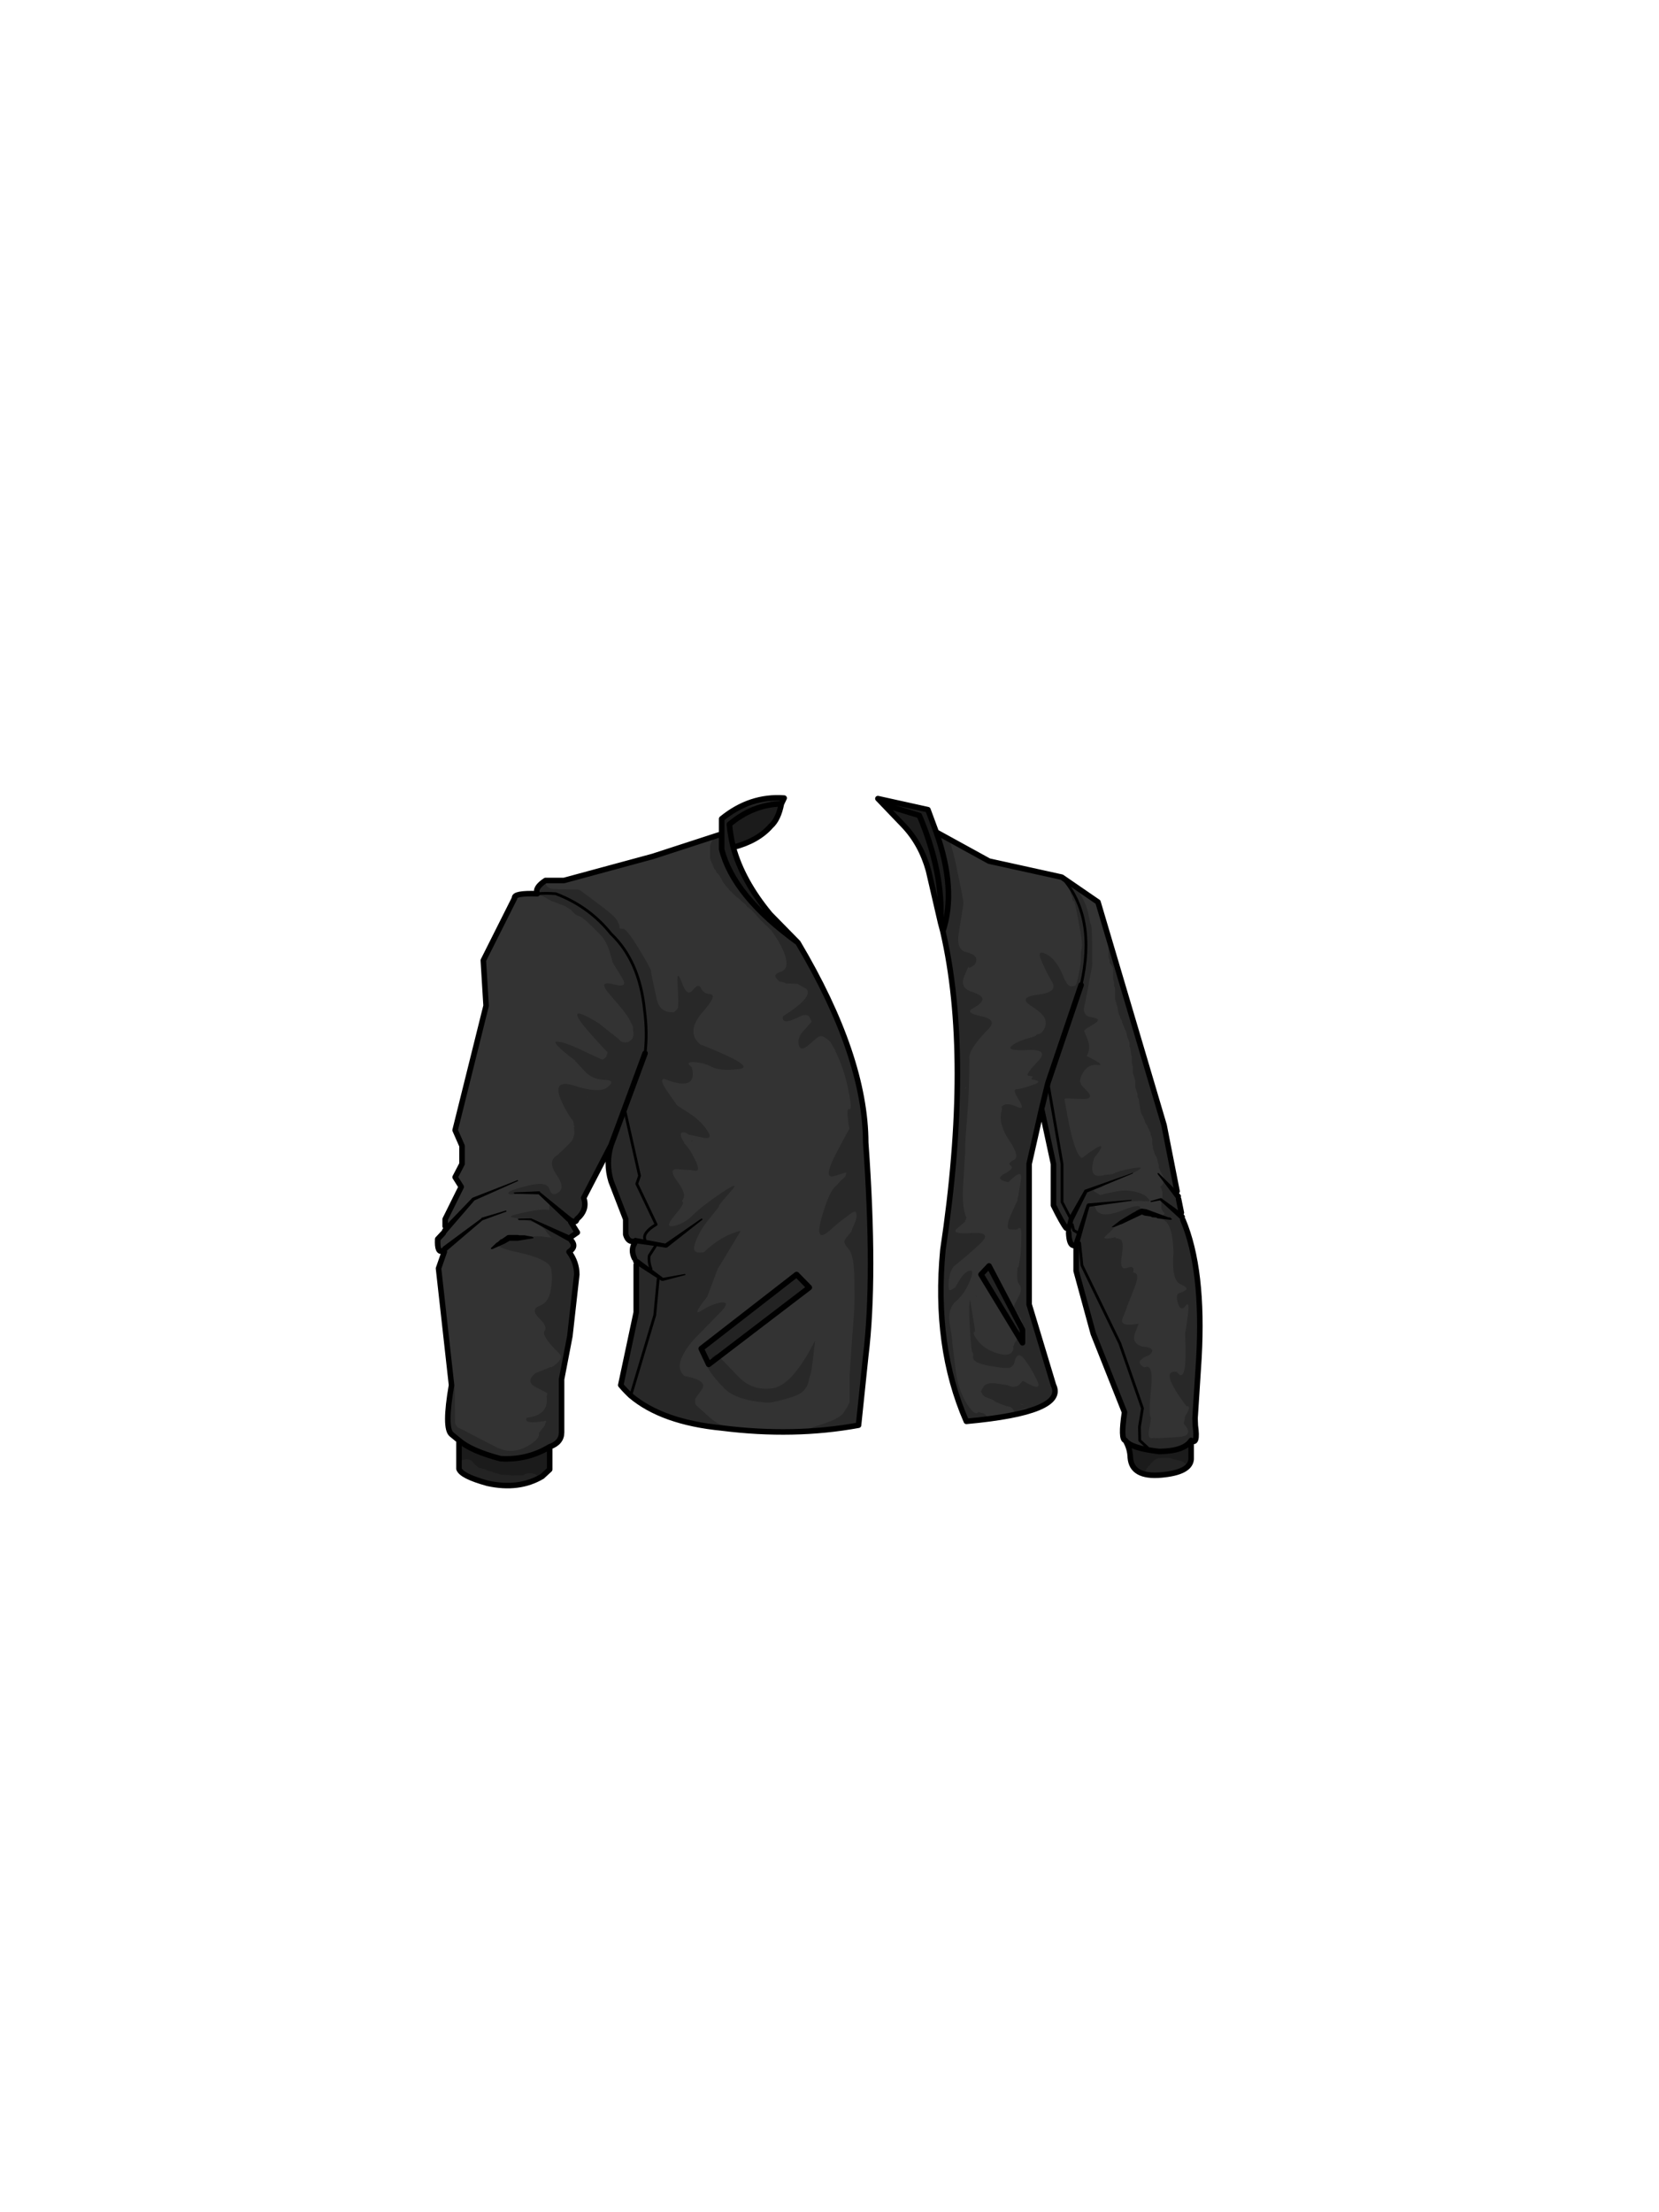 
<svg xmlns="http://www.w3.org/2000/svg" version="1.1" xmlns:xlink="http://www.w3.org/1999/xlink" preserveAspectRatio="none" x="0px" y="0px" width="300px" height="400px" viewBox="0 0 300 400">
<defs>
<g id="jacket_svg_0_Layer2_0_FILL">
<path fill="#232323" stroke="none" d="
M 20.8 121.95
L 20.8 117.85
Q 16.75 120.3 11.9 120 6.6 118.6 4.4 116.7
L 4.4 121.85
Q 4.85 123.15 9.55 124.45 15.25 125.7 19.45 123.2
L 20.8 121.95
M 67.75 89.05
L 65.45 86.7 48.2 100.1 49.55 102.95 67.75 89.05
M 60.8 5.6
Q 62.15 4.4 62.7 1.6
L 63.2 0.55
Q 57.05 0.1 51.9 4.3
L 51.9 7.05 51.9 9.8
Q 54 18.25 65.7 26.7
L 60.65 21.55
Q 55.65 15.5 54 9.4 58.4 8.35 60.8 5.6
M 131 118.7
Q 125.85 118.1 124.9 116.7 125.75 118.15 125.8 119.85 126.1 123.4 131.3 122.95 136.6 122.5 136.8 120.1
L 136.8 116.7
Q 135.55 118.65 131 118.7
M 89.3 13.65
L 91.9 24.65
Q 94.4 17.15 90.7 6.7
L 89.2 2.65 80.15 0.65 84.75 5.45
Q 87.95 8.8 89.3 13.65
M 100.25 85.15
L 98.8 86.7 106.3 99.05 106.3 96.7 100.25 85.15 Z"/>

<path id="jacketcolor" fill="#333333" stroke="none" d="
M 51.9 9.8
L 51.9 7.05 39.45 11.1 23.4 15.45 20.05 15.45
Q 18.05 16.75 18.55 17.85 14.25 17.7 14.45 18.65
L 8.8 29.9 9.3 38.1 3.7 60.6 4.95 63.45 4.95 66.7 3.7 69.1 4.8 70.85 1.9 76.7 1.9 78.85 0.55 80.3
Q 0.4 83.4 1.9 82.1
L 0.7 85.6 3.05 106.7
Q 1.7 114.5 3.05 115.6
L 4.4 116.7
Q 6.6 118.6 11.9 120 16.75 120.3 20.8 117.85 22.95 117.1 22.95 115.25
L 22.95 105.65 24.45 97.85 25.7 86.7
Q 25.7 84.5 24.3 82.6 25.95 81.55 24.3 80.15
L 25.8 79.1 24.3 76.7
Q 25.55 77.6 25.7 76.7 27.7 75 26.95 72.85
L 31.9 63.3
Q 30.9 66.55 31.9 69.85
L 34.55 76.7 34.55 79.45
Q 35 81.1 36.45 80.6 35.1 82.25 36.45 84.35
L 36.45 93.55 33.65 106.7
Q 34.35 107.55 35.45 108.6 41.15 113.4 51.9 114.45 64.95 116.1 76.65 113.95
L 77.95 101.45
Q 79.7 87.25 77.95 62.85 77.9 47.25 65.7 26.7 54 18.25 51.9 9.8
M 65.45 86.7
L 67.75 89.05 49.55 102.95 48.2 100.1 65.45 86.7
M 100.25 11.95
L 90.7 6.7
Q 94.4 17.15 91.9 24.65 97.15 47.3 91.9 82.3 90.25 99.7 96.15 113.25 114.3 111.6 111.9 106.7
L 107.5 92.1 107.5 66.7 109.75 56.7 111.9 66.7 111.9 74.2
Q 114.3 79.05 114.65 78.6 114.65 82 116 81.35
L 116 86.05 119.05 97.35 124.75 111.6
Q 124 116.55 124.9 116.7 125.85 118.1 131 118.7 135.55 118.65 136.8 116.7 138.1 117.65 137.5 113.95
L 138.2 101.85
Q 139.1 85.7 135.25 76.7
L 131.9 59.7 119.95 19.35 113.4 14.85 100.25 11.95
M 98.8 86.7
L 100.25 85.15 106.3 96.7 106.3 99.05 98.8 86.7 Z"/>
</g>

<g id="jacket_svg_0_Layer1_0_FILL">
<path fill="#000000" fill-opacity="0.22" stroke="none" d="
M 68.55 99.1
Q 64.558 106.87 60.95 107.3 57.333 107.716 54.9 105.15 52.001 102.097 51.9 102.05 51.8 101.95 51.7 101.85 51.598 101.824 51.5 101.75 51.423 101.749 51.35 101.7 51.319 101.669 51.25 101.6 51.238 101.588 51.2 101.55 51.1 101.45 51.05 101.4 51 101.3 50.95 101.25 50.919 101.188 50.9 101.1
L 50.85 101.15
Q 50.7 101.25 50.55 101.35 50.45 101.5 50.3 101.55 50.2 101.7 50.1 101.75 50.2 101.85 50.3 102 50.3 102.05 50.4 102.2
L 50.4 102.2 49.75 102.65
Q 48.61 102.195 49.5 103.75 50.434 105.356 52.5 107.4 54.594 109.426 59.9 109.85 59.934 109.847 59.95 109.85
L 60 109.85
Q 60.623 109.889 61.25 109.75 65.204 108.875 66.25 108.1 67.294 107.337 67.6 106.1 67.903 104.853 67.95 104.75 68 104.65 68 104.55 68.1 104.45 68.1 104.35 68.1 104.2 68.1 104.15 68.15 104 68.15 103.95 68.194 103.803 68.8 98.65 68.674 98.886 68.55 99.1
M 46.5 62.65
Q 46.608 62.501 46.7 62.3 46.561 62.497 46.4 62.65 46.476 62.667 46.5 62.65
M 44.75 34.05
Q 43.823 31.541 43.9 33.7 44.035 35.911 44.05 37.2 44.055 38.496 43.95 38.6 43.9 38.65 43.85 38.75 43.8 38.85 43.7 38.9 43.65 39 43.55 39.05 43.466 39.134 43.35 39.2 43.325 39.234 43.3 39.25 43.2 39.3 43.15 39.35 43.121 39.349 43.1 39.25 40.746 39.417 40.15 36.9 39.111 32.205 39.1 31.75 39.079 31.346 36.9 27.75 34.719 24.202 34.1 24.2 33.541 24.198 33.45 24.1 33.406 24.046 33.4 23.7 33.383 23.414 32.95 22.6 32.513 21.826 29.35 19.5 26.248 17.182 26.2 17.15 26.048 17.13 25.9 17.1 23.65 17.05 21.45 17 21.2 16.95 20.9 16.9 20.75 16.8 20.6 16.75 20.5 16.65 20.45 16.6 20.35 16.5 20.25 16.4 20.2 16.35 20.15 16.25 20.15 16.2 20.1 16.1 20.1 16 20.05 15.95 20.05 15.85 20 15.75 20 15.7 20 15.6 20 15.559 20 15.45 18.056 16.764 18.55 17.85 18.371 17.844 18.2 17.85 18.3 17.884 18.4 17.95
L 18.45 18
Q 18.65 18.05 18.85 18.1 19 18.15 19.15 18.2 19.35 18.25 19.55 18.3 19.7 18.4 19.85 18.45 20 18.55 20.15 18.6 20.3 18.7 20.45 18.8 20.6 18.85 20.75 18.95 20.85 19 21 19.1 21.1 19.15 21.2 19.2 21.35 19.25 21.55 19.3 21.647 19.331 23.35 20
L 23.4 20
Q 23.55 20.1 23.7 20.15
L 23.7 20.15
Q 23.863 20.262 23.95 20.35 24.1 20.4 24.25 20.5 24.35 20.55 24.45 20.65 24.6 20.75 24.7 20.8 24.75 20.9 24.8 20.95 24.9 21.05 25 21.15 25.1 21.2 25.15 21.3 25.25 21.35 25.3 21.45 25.4 21.55 25.5 21.6 25.546 21.695 26.35 22 27.16 22.369 29.9 25.2 31.258 26.601 31.9 29.2 32.086 29.829 32.2 30.3 32.861 31.364 33.95 33.15 35.101 34.996 32.2 34.2 29.294 33.449 31.9 36.35 34.55 39.298 35.25 40.65 35.717 41.598 35.85 41.8 35.881 42.779 35.9 42.8 35.95 42.9 35.95 43 35.95 43.05 35.95 43.15 35.95 43.2 35.95 43.3 35.95 43.4 35.95 43.45 35.95 43.55 35.9 43.6 35.85 43.7 35.85 43.8 35.8 43.85 35.8 43.95 35.75 44.05 35.7 44.1 35.65 44.2 35.6 44.25 35.45 44.35 35.35 44.45 35.25 44.5 35.15 44.6 35 44.65 34.9 44.7 34.65 44.7 34.45 44.75 34.2 44.7 33.9 44.65 33.785 44.573 33.65 44.5 33.635 44.512 33.6 44.5 33.5 44.4 33.45 44.3 33.35 44.25 33.3 44.15 33.218 44.106 29.65 41.25 22.642 36.945 28.35 43.35 30.161 45.38 31.25 46.5 31.25 46.571 31.25 46.6 31.25 46.7 31.2 46.8 31.15 46.85 31.15 46.95 31.1 47 31.1 47.1 31.05 47.2 31.05 47.25 31 47.35 30.95 47.4 30.85 47.5 30.75 47.6 30.65 47.65 30.5 47.75 30.4 47.8 30.35 47.85 30.249 47.855 26.85 46.25 23.503 44.634 22.15 44.6 20.846 44.571 25.45 48.05 25.45 48.15 25.5 48.2 25.653 48.302 27.05 49.85 28.488 51.441 30.7 51.5 32.92 51.568 31.15 52.9 29.714 54.018 25.05 52.5 20.034 51.018 24.45 58.15 24.564 58.314 24.65 58.45
L 24.65 58.5
Q 24.75 58.55 24.85 58.65 24.9 58.7 24.95 58.8 25 58.9 25.05 58.95 25.101 59.045 25.15 59.4 25.161 59.484 25.15 59.75
L 25.2 59.75 25.25 59.75
Q 25.25 59.85 25.25 59.9 25.25 60 25.25 60.1
L 25.2 60.1
Q 25.248 60.836 25.25 60.9 25.25 60.95 25.25 61.05 25.25 61.1 25.25 61.2 25.25 61.3 25.25 61.35 25.25 61.45 25.2 61.5 25.2 61.6 25.15 61.7 25.152 61.754 25 62.2 24.892 62.641 22.15 65.15 20.346 66.194 22 68.6 23.664 71.016 22.4 71.85 21.184 72.73 20.75 71.25 20.323 69.775 16.8 70.65 13.265 71.519 13.3 72 13.392 72.481 15.75 71.9 18.104 71.327 19.4 72.45 20.752 73.61 20.75 73.65 20.75 73.75 20.75 73.85 20.75 73.9 20.75 74 20.75 74.05 20.75 74.15 20.75 74.25 20.75 74.3 20.75 74.4 20.75 74.45 20.75 74.55 20.75 74.65 20.75 74.7 20.75 74.8 20.7 74.85 20.7 74.95 20.661 75.029 20.6 75.05 19.773 74.742 16.35 75.45 12.927 76.162 14 76.35 15.063 76.529 16.8 76.95 18.543 77.417 19.15 77.9 19.801 78.396 19.85 78.5 19.95 78.55 20 78.65 20.05 78.7 20.1 78.8 20.15 78.9 20.2 78.95 20.25 79.05 20.3 79.1 20.4 79.2 20.45 79.3 20.55 79.35 20.6 79.45 20.7 79.5 20.75 79.6 20.75 79.7 20.8 79.75 20.846 79.846 21.1 79.95 21.363 80.112 19.6 79.85 17.845 79.589 13.4 80.45 8.96 81.362 14.9 82.65 20.885 83.943 21.1 85.8 21.36 87.694 20.95 89.75 20.538 91.811 18.9 92.4 17.296 93.047 18.9 94.6 20.51 96.149 19.85 96.95 19.257 97.784 22.65 101.1 23.327 102.072 21.2 103.45
L 20.8 103.45 20.8 103.5 18.2 104.55
Q 16.355 106.113 18.35 107.1 20.348 108.095 20.35 108.15 20.35 108.2 20.35 108.3 20.35 108.35 20.35 108.45 20.35 108.55 20.3 108.6 20.265 108.67 20.25 108.7 20.712 112.152 16.65 112.6 15.934 113.89 20.15 113.15 20.15 113.188 20.15 113.25
L 20.15 113.3
Q 20.042 113.623 19.9 113.9
L 19.95 113.95
Q 19.922 113.978 19.9 114 19.851 114.053 18.85 115.35 19.086 116.275 17.35 117.4 14.108 119.498 11.1 117.9 5.898 115.221 5.15 114.8 4.41 114.422 4.3 114.45 4.221 114.371 4.15 114.3 4.1 114.25 4 114.15 3.95 114.1 3.9 114 3.85 113.9 3.8 113.85 3.75 113.75 3.75 113.7 3.7 113.6 3.7 113.5 3.7 113.45 3.7 113.35 3.7 113.3 3.7 113.2 3.655 113.103 3.65 109.15 3.69 105.235 3.1 107.1 2.552 108.98 2.45 110.65 2.09 114.818 3.05 115.6
L 4.4 116.7 4.4 120.7
Q 4.5 120.6 4.55 120.55 4.65 120.45 4.75 120.35 4.9 120.3 5.05 120.2 5.3 120.2 5.6 120.15
L 5.6 120.1
Q 5.7 120.1 5.85 120.1 6.1 120.15 6.35 120.2 6.5 120.3 6.65 120.35 6.75 120.45 6.85 120.55 6.9 120.6 6.95 120.7 7 120.75 7.1 120.85 7.15 120.95 7.2 121 7.3 121.1 7.4 121.15 7.55 121.25 7.65 121.35 7.75 121.4 7.8 121.5 7.85 121.55 7.9 121.6 8.05 121.65 8.25 121.7 8.45 121.75 8.65 121.8 8.85 121.85 9.1 121.9 9.25 121.95 9.35 122.05 9.4 122.05 9.45 122.1 9.6 122.15 9.75 122.2 10.05 122.25 10.4 122.35 10.55 122.45 10.7 122.5 10.85 122.55 11 122.6 11.1 122.65 11.25 122.65 11.5 122.7 11.7 122.8 11.85 122.85 12 122.9 12.65 122.9 13.35 122.95 13.5 122.95 13.7 123 13.8 123 13.85 123.05 14.95 123 16 123 16.15 122.9 16.25 122.85 16.4 122.8 16.55 122.7 16.7 122.7 16.9 122.65 17.3 122.65 17.65 122.65 17.9 122.7 18.15 122.8 18.3 122.85 18.45 122.95 18.55 123 18.65 123.1 18.7 123.2 18.8 123.25 18.85 123.35 18.9 123.4 18.921 123.443 18.95 123.45 19.199 123.349 19.45 123.2
L 20.8 121.95 20.8 117.85
Q 22.95 117.1 22.95 115.25
L 22.95 105.65 24.45 97.85 25.7 86.7
Q 25.7 84.5 24.3 82.6 25.95 81.55 24.3 80.15
L 25.8 79.1 24.3 76.7
Q 25.55 77.6 25.7 76.7 27.7 75 26.95 72.85
L 31.9 63.3
Q 30.9 66.55 31.9 69.85
L 34.55 76.7 34.55 79.45
Q 35 81.1 36.45 80.6 35.1 82.25 36.45 84.35
L 36.45 93.55 33.65 106.7
Q 34.35 107.55 35.45 108.6 41.15 113.4 51.9 114.45 53.119 114.604 54.3 114.7 54.263 114.692 54.2 114.65 54.1 114.6 54 114.5 53.974 114.487 53.95 114.45 51.675 114.234 49.8 112.6 47.346 110.401 47.3 110.35 47.25 110.25 47.2 110.15 47.15 110.1 47.15 110 47.1 109.95 47.1 109.85 47.1 109.75 47.1 109.7 47.1 109.6 47.1 109.55 47.1 109.45 47.1 109.35 47.1 109.3 47.1 109.2 47.105 109.153 48.3 107.5 49.484 105.84 45.15 105.05 43.826 103.848 44.6 101.9 45.424 99.955 47.25 98.05 49.119 96.138 51.35 93.85 53.644 91.62 51.95 91.75 50.295 91.94 48.3 93.2 46.317 94.445 49.3 90.7
L 51.15 85.75 55.35 78.8
Q 51.949 79.564 48.7 82.65 46.505 83.093 47 81.35 47.61 79.212 49.4 76.95 51.193 74.741 51.25 74.65 51.3 74.55 51.35 74.5 51.4 74.4 51.4 74.35 51.45 74.25 51.45 74.15 51.5 74.1 51.6 74 51.65 73.95 51.7 73.85 51.75 73.75 51.8 73.7 51.84 73.619 53.6 71.6 55.407 69.586 51.85 71.95 48.306 74.354 46.75 75.9 45.237 77.447 43.4 77.9 41.559 78.361 43.05 76.45 44.59 74.589 44.75 74.2 44.954 73.803 44.9 73.75 44.85 73.65 44.85 73.6 44.8 73.5 44.8 73.4
L 44.75 73.35
Q 44.854 73.242 45 72.9 45.468 72.008 43.8 69.75 42.191 67.55 43.9 67.65 45.096 67.76 45.8 67.8 45.803 67.774 46.1 67.8 46.215 67.821 46.3 67.8 46.448 67.831 46.5 67.85 46.72 67.903 47 67.95 48.187 68.152 47.1 65.95 46.009 63.744 45.05 62.9 45.078 62.872 45.1 62.85 45.121 62.815 44.8 62.3 44.482 61.782 44.5 61.35 44.517 60.962 45.05 61 45.574 61.035 45.9 61.4
L 45.9 61.4
Q 45.918 61.371 48.25 61.9 50.579 62.463 49.25 60.6 47.986 58.755 45.9 57.45
L 43.8 56.1
Q 43.852 56.117 42.15 53.7 40.498 51.342 41.55 51.35
L 41.55 51.35
Q 41.59 51.365 41.6 51.35 42.362 51.661 43 51.85 47.503 53.156 46.5 49.2 45.132 48.231 46.9 48.3 48.659 48.387 50.1 49.15 51.588 49.953 55 49.55 58.408 49.198 48.2 45.15
L 48.15 45.2
Q 45.235 42.89 48.55 39.15 48.846 38.807 49.2 38.35 51.025 36.134 49.8 36 48.582 35.912 48.15 34.9 48.122 34.86 48.1 34.8 47.656 34.04 46.7 35.25 45.669 36.598 44.75 34.05
M 46.05 42.95
L 46.05 42.95 46.1 42.9
Q 46.075 42.948 46.05 42.95
M 27.8 54.65
Q 27.776 54.662 27.75 54.65
L 27.85 54.5
Q 27.828 54.594 27.8 54.65
M 27.95 54.45
L 28.2 54.15
Q 28.15 54.25 28.1 54.3 28 54.4 27.95 54.45
M 20.95 104.3
L 21 104.3
Q 21 104.35 21 104.45
L 20.95 104.3
M 7.8 117.6
Q 7.751 117.61 7.7 117.6 7.627 117.563 7.55 117.5 7.634 117.544 7.8 117.6
M 60.8 5.6
Q 62.15 4.4 62.7 1.6
L 63.2 0.55
Q 62.136 0.472 61.1 0.5
L 61.1 0.55
Q 61.05 0.65 61.05 0.7 61 0.8 60.95 0.9 60.85 0.95 60.8 1.05 60.75 1.1 60.7 1.2 60.6 1.3 60.5 1.35 60.35 1.45 60.2 1.5 59.9 1.55 59.65 1.6 59 1.7 58.3 1.75 58.15 1.8 58 1.9 57.85 1.95 57.7 2 57.5 2 57.3 2.05 57.1 2.1 56.85 2.15 56.6 2.2 56.35 2.25 56 2.3 55.7 2.35 55.55 2.45 55.4 2.5 55.25 2.55 55.05 2.6 54.95 2.65 54.85 2.75 54.7 2.85 54.55 2.9 54.45 3 54.35 3.05 54.25 3.15 54.15 3.25 54 3.3 53.9 3.4 53.75 3.45 53.65 3.55 53.55 3.65 53.45 3.7 53.3 3.8 53.2 3.85 53.05 3.95 52.95 4.05 52.85 4.1 52.75 4.2 52.55 4.25 52.35 4.35 52.15 4.45 52 4.5 51.951 4.51 51.9 4.5
L 51.9 7.05 50.4 7.5 50.4 7.55
Q 50.35 7.65 50.3 7.7 50.3 7.8 50.3 7.9 50.25 7.95 50.25 8.05 50.2 8.1 50.2 8.2 50.15 8.3 50.15 8.35 50.1 8.45 50.05 8.55 50 8.6 49.95 8.7 49.95 8.75 49.9 8.85 49.9 8.95 49.85 9 49.85 9.1 49.8 9.15 49.8 9.25 49.8 9.35 49.8 9.4 49.8 9.5 49.8 9.55 49.8 9.65 49.8 9.75 49.8 9.8 49.8 9.9 49.8 9.95 49.8 10.05 49.8 10.15 49.8 10.2 49.8 10.3 49.8 10.35 49.8 10.45 49.8 10.55 49.8 10.6 49.8 10.7 49.8 10.75 49.8 10.85 49.8 10.95 49.8 11 49.8 11.1 49.8 11.15 49.8 11.25 49.8 11.35 49.8 11.4 49.85 11.5 49.85 11.55 49.9 11.65 49.9 11.75 49.95 11.8 49.95 11.9 50 11.95 50.05 12.05 50.05 12.15 50.1 12.2 50.1 12.3 50.15 12.35 50.2 12.45 50.25 12.55 50.25 12.6 50.3 12.7 50.3 12.75 50.35 12.85 50.4 12.95 50.4 13 50.45 13.1 50.5 13.15 50.55 13.25 50.55 13.35 50.65 13.4 50.7 13.5 50.8 13.55 50.85 13.65 50.85 13.75 50.9 13.8 50.9 13.9 50.95 13.95 51 14.05 51.1 14.15 51.2 14.2 51.3 14.3 51.35 14.4 51.4 14.45 51.45 14.55 51.5 14.6 51.6 14.7 51.65 14.8 51.65 14.85 51.7 14.95 51.75 15 51.8 15.1 51.85 15.2 51.9 15.25 51.95 15.35 52 15.4 52.05 15.5 52.05 15.6 52.1 15.65 52.15 15.75 52.2 15.8 52.25 15.9 52.35 16 52.4 16.05 52.45 16.15 52.5 16.2 52.55 16.3 52.65 16.4 52.7 16.45 52.75 16.55 52.85 16.6 52.9 16.7 53 16.8 53.05 16.85 53.15 16.95 53.2 17 53.25 17.1 53.3 17.2 53.35 17.25 53.45 17.35 53.55 17.4 53.65 17.5 53.75 17.6 53.8 17.65 53.85 17.75 53.95 17.8 54 17.9 54.1 18 54.2 18.05 54.3 18.15 54.4 18.2 54.45 18.3 54.55 18.4 54.6 18.45 54.75 18.55 54.85 18.6 54.95 18.7 55.1 18.8 55.2 18.85 55.25 18.95 55.35 19 55.4 19.1 55.5 19.2 55.55 19.25 55.65 19.35 55.75 19.4 55.9 19.5 56 19.6 56.1 19.65 56.15 19.75 56.25 19.8 56.3 19.9 56.35 20 56.45 20.05 56.5 20.15 56.55 20.25 56.7 20.3 56.8 20.4 56.9 20.45 56.95 20.55 57.1 20.65 57.2 20.7 57.25 20.8 57.35 20.85 57.45 20.95 57.55 21.05 57.6 21.1 57.65 21.2 57.75 21.25 57.85 21.35 57.9 21.45 57.95 21.5 58.05 21.6 58.15 21.65 58.2 21.75 58.25 21.85 58.35 21.9 58.4 22 58.45 22.05 58.5 22.15 58.6 22.25 58.7 22.3 58.75 22.4 58.8 22.45 58.85 22.55 58.95 22.65 59.05 22.7 59.15 22.8 59.25 22.85 59.3 22.95 59.4 23.05 59.45 23.1 59.5 23.2 59.6 23.25 59.65 23.35 59.75 23.45 59.85 23.5 59.95 23.6 60.05 23.65 60.15 23.75 60.2 23.85 60.3 23.9 60.35 24 60.45 24.05 60.55 24.15 60.6 24.25 60.7 24.3 60.8 24.4 60.85 24.45 60.95 24.55
L 60.95 24.6
Q 63.02 27.491 63.5 29.5 63.977 31.507 62.6 31.95 61.233 32.398 61.75 33.1 62.321 33.8 62.5 33.75 62.725 33.757 62.8 33.8 63 33.85 63.15 33.9 63.35 34 63.5 34.05 64.532 34.097 65.55 34.15 65.632 34.147 65.7 34.15 65.748 34.162 65.7 34.2 66.835 34.816 66.85 34.85 66.992 34.918 67.1 34.95 68.801 36.324 63 40 62.615 41.838 66.1 40 67.463 39.477 67.8 40.2 68.195 40.961 68.15 41 68.1 41.1 68.05 41.15 67.95 41.25 67.85 41.35 67.8 41.4 67.75 41.45
L 67.7 41.5
Q 67.746 41.504 66.65 42.7 65.554 43.909 65.85 45.2 66.145 46.536 67.8 45.05 69.453 43.607 69.45 43.7
L 69.45 43.7
Q 69.88 43.505 70.3 43.7 71.462 44.337 71.8 45.05 72.196 45.754 72.25 45.8 72.3 45.9 72.35 46 72.4 46.05 72.4 46.15 72.45 46.2 72.45 46.3 74.061 49.537 74.8 53.3 75.599 57.106 74.95 56.8 74.333 56.54 75 60.35 74.35 61.479 72.65 64.7 70.105 69.594 72.25 68.9 74.445 68.203 74.45 68.25 74.45 68.35 74.45 68.4 74.4 68.5 74.4 68.6 74.35 68.65 74.35 68.75 74.3 68.8 74.3 68.9 74.25 69 74.2 69.05 74.1 69.15 74.05 69.2 73.95 69.3 73.85 69.4 73.75 69.45 73.65 69.55 73.575 69.588 73.5 69.65 73.512 69.675 73.5 69.7 73.478 69.731 72.3 70.95 71.133 72.221 69.9 76.7 68.708 81.235 71.6 78.6 72.344 77.952 72.9 77.45 72.924 77.424 72.95 77.4
L 73.1 77.3 73.15 77.25 73.15 77.25 74.95 75.9
Q 75.353 75.574 75.8 75.35 76.24 75.164 76.3 75.9 76.359 76.647 75.85 77.65 75.397 78.7 75.4 78.8 75.462 78.896 74.85 79.55 74.226 80.261 74.1 80.65 73.974 81.086 74.9 82.15 75.837 83.261 75.9 87.45 75.939 91.679 75.9 92.3 75.914 92.936 75.45 98.8 75.044 104.701 75.05 104.75 75.05 104.85 75.05 104.95 75.05 105 75.05 105.1 75.05 105.15 75.05 105.25 75.05 105.35 75.05 105.4 75.05 105.5 75.05 105.55 75.05 105.65 75.05 105.75 75.05 105.8 75.05 105.9 75.05 105.95 75.05 106.05 75.05 106.15 75.05 106.2 75.05 106.3 75.05 106.35 75.05 106.45 75.05 106.55 75.05 106.6 75.05 106.7 75.05 106.75 75.05 106.85 75.05 106.95 75.05 107 75.05 107.1 75.05 107.15 75.05 107.25 75.05 107.35 75.05 107.4 75.05 107.5 75.05 107.55 75.05 107.65 75.05 107.75 75.05 107.8 75.05 107.9 75.05 107.95 75.05 108.05 75.05 108.15 75.05 108.2 75.05 108.3 75.05 108.35 75.05 108.45 75.05 108.55 75.05 108.6 75.05 108.7 75.05 108.75 75.05 108.85 75.05 108.95 75.05 109 75.05 109.1 75.05 109.15 75.05 109.25 75.05 109.325 75.05 109.35
L 75.05 109.4
Q 75.05 109.5 75.05 109.55 75.05 109.65 75.05 109.75 75.044 109.806 74.85 110.2 74.668 110.632 73.9 111.75 73.12 112.879 69.2 114.05 65.29 115.261 69.7 114.8 70.845 114.711 71.65 114.6 71.616 114.634 71.55 114.7 74.132 114.413 76.65 113.95
L 77.95 101.45
Q 79.7 87.25 77.95 62.85 77.9 47.25 65.7 26.7
L 60.65 21.55
Q 55.65 15.5 54 9.4 58.4 8.35 60.8 5.6
M 66.8 37.4
Q 66.647 37.513 66.45 37.6
L 67.6 36.85
Q 67.137 37.193 66.8 37.4
M 127.6 71.6
Q 127.572 71.628 127.55 71.65 127.464 71.671 127.35 71.65 127.409 71.692 127.45 71.7 127.514 71.742 127.6 71.6
M 97.85 90.5
L 97.95 90.8
Q 97.95 90.754 97.95 90.65 97.912 90.581 97.85 90.5
M 119 30.6
Q 119.066 30.33 119.05 30.3
L 119 30.25
Q 119.017 30.447 119 30.6
M 91.35 8.7
Q 91.25 8.6 91.15 8.5 91.1 8.45 91.05 8.35 91.05 8.3 91 8.2 91 8.1 90.95 8.05 90.9 7.95 90.9 7.85 90.9 7.8 90.9 7.7 90.9 7.65 90.9 7.55 90.9 7.45 90.9 7.4 90.9 7.3 90.95 7.25 91 7.15 91 7.05
L 91 7
Q 91.016 6.982 91 6.95 91 6.915 90.95 6.85
L 90.7 6.7 89.2 2.65 80.15 0.65 84.75 5.45
Q 87.95 8.8 89.3 13.65
L 91.9 24.65
Q 97.15 47.3 91.9 82.3 90.25 99.7 96.15 113.25 98.743 113.014 100.9 112.7 100.766 112.655 100.6 112.6 100.4 112.55 100.2 112.45 100.05 112.4 99.85 112.3 99.75 112.2 99.65 112.15 99.6 112.05 99.5 112 99.4 111.9 99.35 111.85 99.25 111.85 99.2 111.8 99 111.75 98.8 111.7 98.587 111.657 98.3 111.55 97.794 112.406 96.35 110.25 94.715 107.727 94.25 104.3 93.599 99.095 93.6 99 93.6 98.9 93.6 98.85 93.6 98.75 93.6 98.7 93.6 98.6 93.6 98.5 93.606 98.448 93.15 95.7 92.685 92.949 94.25 91.55 95.812 90.199 96.7 88.05 97.645 85.904 96.8 86 95.95 86.098 95.05 87.5 94.152 88.944 94.1 89.1 94.1 89.094 94.1 89.05
L 93.45 89.45
Q 92.787 89.952 92.95 88.05 93.114 86.149 93.9 85.2 96.106 83.47 98.45 81.3 101.129 78.938 97.1 79.2 93.125 79.471 94.55 78.3 95.959 77.14 95.95 77.05 95.95 77 95.95 76.9 96 76.85 96.05 76.75 96.05 76.65 96.1 76.6 96.1 76.5 96.15 76.45
L 96.15 76.4
Q 95.341 74.656 95.55 70.75 95.95 64.405 95.95 64.3 95.955 64.261 95.95 63.4 95.931 62.542 96.35 57.45 96.641 54.083 96.7 47.8 96.387 46.14 100 42.45 101.931 40.631 98.85 40 95.782 39.371 97.35 38.55 98.902 37.729 99.05 37 99.208 36.263 97.05 35.55 94.944 34.85 95.75 32.8 96.601 30.737 96.55 31.05 96.49 31.421 97.2 31 97.972 30.585 97.95 29.7 97.902 28.849 96.1 28.4 94.312 27.957 94.75 25.1 95.606 19.844 95.6 19.8 95.6 19.7 95.6 19.65 95.6 19.55 95.6 19.45
L 95.6 19.4
Q 95.607 18.861 94.4 13.2 93.24 7.588 92.5 7.7 91.756 7.872 91.4 7.75
L 91.35 7.7
Q 91.645 8.901 91.5 8.85 91.4 8.75 91.35 8.7
M 96.15 52.95
Q 95.953 53.134 95.95 53.1 95.95 53 95.95 52.95 95.948 52.895 96.15 52.95
M 91.4 7.45
Q 91.765 7.259 91.4 6.85 91.094 6.528 91.3 7.5 91.344 7.478 91.4 7.45
M 121.85 26.1
Q 121.85 26.2 121.85 26.25 121.85 26.35 121.85 26.4 121.85 26.5 121.85 26.6 121.85 26.65 121.85 26.75 121.85 26.8 121.85 26.9 121.85 27 121.85 27.05 121.85 27.15 121.85 27.2 121.85 27.3 121.85 27.4 121.85 27.45 121.85 27.55 121.85 27.6 121.85 27.7 121.85 27.8 121.85 27.85 121.85 27.95 121.85 28 121.85 28.1 121.85 28.2 121.85 28.25 121.85 28.35 121.85 28.45 121.85 28.5 121.85 28.6 121.85 28.65 121.85 28.75 121.85 28.85 121.85 28.9 121.85 29 121.85 29.05 121.85 29.15 121.85 29.25 121.85 29.3 121.9 29.4 121.95 29.45 121.95 29.55 122 29.65 122 29.7 122.05 29.8 122.05 29.85 122.05 29.95 122.05 30.05 122.05 30.1 122.05 30.2 122.05 30.25 122.05 30.325 122.05 30.4 122.15 30.45 122.25 30.55 122.3 30.65 122.35 30.7 122.4 30.8 122.45 30.85 122.5 30.95 122.6 31.05 122.6 31.1 122.65 31.2 122.65 31.25 122.7 31.35 122.7 31.45 122.7 31.5 122.7 31.6 122.7 31.65 122.7 31.75 122.7 31.85 122.7 31.9 122.7 32 122.7 32.05 122.7 32.15 122.7 32.25 122.7 32.3 122.7 32.4 122.7 32.45 122.7 32.55 122.7 32.65 122.7 32.7 122.7 32.8 122.7 32.85 122.7 32.95 122.7 33.05 122.7 33.1 122.7 33.2 122.7 33.25 122.7 33.35 122.75 33.45 122.75 33.5 122.8 33.6 122.8 33.65 122.8 33.75 122.8 33.85 122.85 33.9 122.85 34 122.85 34.05 122.85 34.15 122.85 34.25 122.85 34.3 122.85 34.4 122.85 34.5 122.9 34.55 122.9 34.65 122.95 34.7 123 34.8 123 34.9 123.05 34.95 123.05 35.05 123.05 35.1 123.05 35.2 123.05 35.3 123.05 35.35 123.05 35.45 123.05 35.5 123.05 35.6 123.05 35.7 123.05 35.75 123.05 35.85 123.05 35.9 123.05 36 123.05 36.1 123.05 36.15 123.05 36.25 123.05 36.3 123.05 36.4 123.05 36.5 123.05 36.55 123.05 36.65 123.05 36.7 123.05 36.8 123.05 36.9 123.05 36.95 123.1 37.05 123.1 37.1 123.15 37.2 123.15 37.3 123.2 37.35 123.2 37.45 123.25 37.5 123.25 37.6 123.3 37.7 123.3 37.75 123.3 37.85 123.3 37.9 123.35 38 123.4 38.1 123.4 38.15 123.45 38.25 123.45 38.3 123.5 38.4 123.5 38.5 123.5 38.55 123.5 38.65 123.55 38.7 123.55 38.8 123.55 38.9 123.55 38.95 123.6 39.05 123.6 39.1 123.6 39.2 123.6 39.3 123.65 39.35 123.65 39.45 123.7 39.5 123.7 39.6 123.75 39.7 123.8 39.75 123.8 39.85 123.85 39.9 123.9 40 123.95 40.1 123.95 40.15 124 40.25 124 40.35 124.05 40.4 124.05 40.5 124.1 40.55 124.2 40.65 124.2 40.75 124.25 40.8 124.25 40.9 124.3 40.95 124.3 41.05 124.35 41.15 124.35 41.2 124.4 41.3 124.4 41.35 124.45 41.45 124.45 41.55 124.5 41.6 124.55 41.7 124.6 41.75 124.65 41.85 124.65 41.95 124.7 42 124.7 42.1 124.75 42.15 124.8 42.25 124.85 42.35 124.85 42.4 124.9 42.5 124.95 42.55 124.95 42.65 125 42.75 125 42.8 125.05 42.9 125.05 42.95 125.1 43.05 125.1 43.15 125.15 43.2 125.15 43.3 125.15 43.35 125.15 43.45 125.2 43.55 125.2 43.6 125.25 43.7 125.25 43.75 125.3 43.85 125.35 43.95 125.35 44 125.4 44.1 125.4 44.15 125.45 44.25 125.5 44.35 125.55 44.4 125.55 44.5 125.6 44.55 125.6 44.65 125.65 44.75 125.65 44.8 125.65 44.9 125.65 44.95 125.65 45.05 125.65 45.15 125.65 45.2 125.65 45.3 125.65 45.35 125.65 45.45 125.7 45.55 125.75 45.6 125.75 45.7 125.8 45.75 125.8 45.85 125.8 45.95 125.8 46 125.85 46.1 125.85 46.15 125.85 46.25 125.85 46.35 125.9 46.4 125.9 46.5 125.9 46.6 125.9 46.65 125.95 46.75 125.95 46.8 125.95 46.9 125.95 47 126 47.05 126 47.15 126.05 47.2 126.05 47.3 126.05 47.4 126.05 47.45 126.05 47.55 126.05 47.6 126.05 47.7 126.05 47.8 126.05 47.85 126.05 47.95 126.05 48 126.05 48.1 126.05 48.2 126.05 48.25 126.05 48.35 126.05 48.4 126.1 48.5 126.15 48.6 126.15 48.65 126.15 48.75 126.15 48.8 126.2 48.9 126.2 49 126.25 49.05 126.25 49.15 126.25 49.2 126.25 49.3 126.25 49.4 126.25 49.45 126.25 49.55 126.25 49.6 126.25 49.7 126.25 49.8 126.25 49.85 126.25 49.95 126.25 50 126.25 50.1 126.25 50.2 126.25 50.25 126.3 50.35 126.3 50.4 126.35 50.5 126.35 50.6 126.4 50.65 126.4 50.75 126.45 50.8 126.45 50.9 126.5 51 126.55 51.05 126.55 51.15 126.55 51.2 126.55 51.3 126.6 51.4 126.6 51.45 126.65 51.55 126.65 51.6 126.7 51.7 126.7 51.8 126.7 51.85 126.7 51.95 126.7 52 126.7 52.1 126.7 52.2 126.7 52.25 126.7 52.35 126.7 52.45 126.7 52.5 126.7 52.6 126.7 52.65 126.7 52.75 126.7 52.85 126.7 52.9 126.75 53 126.75 53.05 126.8 53.15 126.8 53.25 126.85 53.3 126.9 53.4 126.9 53.45 126.95 53.55 126.95 53.65 127 53.7 127 53.8 127.05 53.85 127.05 53.95 127.1 54.05 127.1 54.1 127.1 54.2 127.1 54.25 127.1 54.35 127.1 54.45 127.1 54.5 127.1 54.6 127.15 54.65 127.2 54.75 127.25 54.85 127.3 54.9 127.3 55 127.35 55.05 127.35 55.15 127.35 55.25 127.35 55.3 127.4 55.4 127.4 55.45 127.4 55.55 127.4 55.65 127.4 55.7 127.4 55.8 127.45 55.85 127.45 55.95 127.5 56.05 127.5 56.1 127.5 56.2 127.5 56.25 127.55 56.35 127.55 56.45 127.55 56.5 127.55 56.6 127.55 56.65 127.55 56.75 127.6 56.85 127.6 56.9 127.65 57 127.65 57.05 127.65 57.15 127.7 57.25 127.7 57.3 127.75 57.4 127.75 57.45 127.8 57.55 127.8 57.65 127.85 57.7 127.9 57.8 127.95 57.85 127.95 57.95 128 58.05 128.1 58.1 128.1 58.2 128.15 58.3 128.15 58.35 128.2 58.45 128.25 58.5 128.3 58.6 128.3 58.7 128.35 58.75 128.35 58.85 128.4 58.9 128.4 59 128.45 59.1 128.5 59.15 128.5 59.25 128.55 59.3 128.6 59.4 128.65 59.5 128.7 59.55 128.75 59.65 128.85 59.7 128.85 59.8 128.9 59.9 128.9 59.95 128.95 60.05 128.95 60.1 129 60.2 129.05 60.3 129.1 60.35 129.15 60.45 129.2 60.5 129.25 60.6 129.25 60.7 129.3 60.75 129.35 60.85 129.4 60.9 129.4 61 129.45 61.1 129.45 61.15 129.45 61.25 129.45 61.3 129.5 61.4 129.5 61.5 129.55 61.55 129.55 61.65 129.6 61.7 129.65 61.8 129.65 61.9 129.7 61.95 129.7 62.05 129.75 62.1 129.75 62.2 129.75 62.3 129.75 62.35 129.75 62.45 129.75 62.5 129.75 62.6 129.75 62.7 129.75 62.75 129.75 62.85 129.75 62.9 129.75 63 129.75 63.1 129.75 63.15 129.8 63.25 129.8 63.3 129.85 63.4 129.85 63.5 129.9 63.55 129.9 63.65 129.9 63.7 129.9 63.8 129.9 63.9 129.9 63.95 129.95 64.05 129.95 64.15 130 64.2 130.05 64.3 130.05 64.35 130.1 64.45 130.1 64.55 130.15 64.6 130.15 64.7 130.2 64.75 130.2 64.85 130.25 64.95 130.25 65 130.3 65.1 130.35 65.15 130.4 65.25 130.45 65.35 130.5 65.4 130.55 65.5 130.55 65.55 130.6 65.65 130.6 65.75 130.65 65.8 130.65 65.9 130.7 65.95 130.7 66.05 130.75 66.15 130.75 66.2 130.75 66.3 130.8 66.35 130.8 66.45 130.85 66.55 130.85 66.6 130.9 66.7 130.9 66.75 130.95 66.85 130.95 66.95 130.95 67 130.95 67.1 130.95 67.15 130.95 67.25 130.95 67.35 130.95 67.4 131 67.5 131.05 67.55 131.1 67.65 131.1 67.75 131.15 67.8 131.2 67.9 131.2 67.95 131.25 68.05 131.25 68.15 131.3 68.2 131.35 68.3 131.4 68.35 131.45 68.45 131.5 68.55 131.55 68.6 131.6 68.7 131.65 68.75 131.65 68.85 131.7 68.95 131.75 69 131.8 69.1 131.8 69.15 131.85 69.25 131.85 69.35 131.85 69.4 131.85 69.5 131.85 69.55 131.85 69.65 131.85 69.75 131.85 69.8 131.85 69.9 131.8 69.95 131.8 70.05 131.75 70.15 131.75 70.2 131.7 70.3 131.65 70.4 131.6 70.45 131.55 70.55 131.5 70.6 131.4 70.7 131.3 70.8 131.264 70.818 131.2 70.85 131.261 70.911 131.3 70.95 131.35 71.05 131.4 71.1 131.4 71.2 131.45 71.3 131.45 71.35 131.5 71.45 131.5 71.5 131.55 71.6 131.6 71.7 131.6 71.75 131.6 71.85 131.6 71.9 131.6 72 131.6 72.1 131.6 72.15 131.6 72.25 131.6 72.3 131.6 72.4 131.6 72.5 131.6 72.55 131.6 72.65 131.6 72.7 131.6 72.8 131.55 72.9 131.5 72.95 131.5 73.05 131.45 73.1 131.45 73.2 131.4 73.3 131.4 73.35 131.4 73.45 131.4 73.5 131.4 73.6 131.4 73.7 131.4 73.75 131.4 73.85 131.4 73.9 131.4 74 131.4 74.1 131.4 74.15 131.4 74.25 131.4 74.3 131.4 74.4 131.4 74.5 131.4 74.55 131.4 74.65 131.4 74.7 131.4 74.8 131.45 74.9 131.5 74.95 131.55 75.05 131.6 75.1 131.65 75.2 131.7 75.3 131.75 75.35 131.8 75.45 131.9 75.5 132 75.6 132.048 75.702 131.75 75.95 131.502 76.25 129.45 75.55 127.453 74.889 130.95 76.55 133.503 76.634 133.6 82.8
L 133.6 82.8
Q 133.22 87.719 134.85 88.45 136.524 89.193 135.7 89.6 134.926 90.046 134.5 90.1
L 134.5 90.1
Q 133.961 90.599 134.45 92 134.953 93.438 135.75 92.4 136.53 91.374 136.25 93.65 136 95.829 135.7 97.4 136.199 107.03 134.2 104.3 130.936 103.877 135.95 110.5 136.961 110.421 135.7 112.35 135.7 112.45 135.65 112.5 135.65 112.6 135.65 112.7 135.65 112.75 135.65 112.85 135.65 112.9 135.6 113 135.6 113.1 135.55 113.15 135.503 113.397 135.45 113.65
L 135.45 113.65
Q 137.522 115.939 134.3 116.1 130.2 116.353 130.15 116.25
L 130.15 116.2
Q 128.908 116.673 129.15 115 129.505 112.944 129.5 112.9 129.5 112.8 129.5 112.75 129.5 112.708 129.5 112.65 129.069 111.915 129.55 107.3 130.029 102.695 128.35 103.5 126.249 102.437 129.25 101.25 130.774 99.918 127.75 99.7
L 127.7 99.65
Q 126.022 98.965 126.65 97.3 127.324 95.617 127.25 95.6 123.756 96.251 124.4 94.6 125.099 92.95 125.1 92.85 125.1 92.8 125.15 92.7 125.152 92.595 125.2 92.5 125.246 92.409 126.45 89.35 127.702 86.298 126.3 86.35 126.672 84.945 125.2 85.5 123.782 86.045 124.25 83.3 124.709 80.55 123.9 80.3 123.097 80.102 123.1 80.05 123.1 79.985 123.1 79.95 120.429 80.549 121.35 79.7 122.905 78.305 122.85 78.2 122.8 78.15 122.8 78.05 122.759 78.009 122.75 77.9 124.14 77.255 127.55 74.85 127.952 73.787 124.9 74.9 119.83 77.002 119.4 74.35
L 118.6 74.3
Q 119.325 74.302 119.6 74.2 119.962 74.086 121.5 73.95 123.101 73.853 124.95 73.6 126.84 73.401 127.6 73.4 128.419 73.45 128.45 73.5 128.45 73.462 128.45 73.4 130.085 73.778 128.45 72.4 128.295 72.338 128.15 72.25
L 128.15 72.25
Q 125.906 71.202 123.4 71.65 120.587 72.203 120.35 72.35 119.685 71.903 119.35 71.75 118.651 71.47 120.65 70.9
L 120.7 70.85
Q 120.8 70.75 120.85 70.7 120.95 70.6 121.1 70.55 121.2 70.45 121.3 70.4 121.35 70.4 121.45 70.35 121.6 70.3 121.75 70.25 121.95 70.2 122.15 70.1 122.3 70 122.4 69.95 122.6 69.85 122.75 69.8 122.9 69.7 123.05 69.6 123.197 69.556 124.95 68.9 126.761 68.229 127.5 67.65 128.232 67.121 125.9 67.55 123.622 67.978 122.6 68.55 121.794 68.627 121.2 68.7 121.246 68.69 121.3 68.65 121.047 68.744 120.8 68.8 120.734 68.814 120.65 68.8 118.15 69.332 119.25 65.65 122.659 61.352 117.05 65.65 115.508 64.874 114.05 55.85
L 114 55.8
Q 113.986 55.771 113.95 55.7
L 114 55.7
Q 113.901 55.079 113.9 55.05 113.95 55 113.95 54.9 113.984 54.819 116.85 54.95 119.726 55.135 117.6 53.15 117.55 53.05 117.45 52.95 117.35 52.9 117.3 52.8 117.2 52.75 117.15 52.65 117.05 52.55 117 52.5 116.95 52.4 116.9 52.35 116.9 52.25 116.85 52.15 116.85 52.1 116.8 52 116.767 51.967 116.7 51.9 116.715 51.249 117 50.65 117.95 48.624 119.8 48.8 121.643 49.021 117.9 47.2 118.705 45.864 118.1 44.3 117.502 42.736 117.45 42.65 117.448 42.605 117.55 42.5 117.65 42.4 117.7 42.35 117.801 42.247 119.3 41.35 120.847 40.458 118.65 40.15 118.476 40.135 118.3 40.1 118.18 40.02 118.05 39.95 118.03 39.96 118 39.95 117.9 39.85 117.8 39.8 117.75 39.7 117.65 39.6 117.6 39.55 117.55 39.45 117.55 39.4 117.5 39.3 117.45 39.2 117.45 39.15 117.4 39.05 117.4 39 117.4 38.9 117.4 38.8 117.4 38.75 117.4 38.65 117.553 37.913 117.55 37.85 117.6 37.75 117.6 37.7
L 117.6 37.65
Q 118.181 34.876 118.45 33.2 118.78 31.536 118.9 30.9 118.909 30.324 118.9 28.3 118.889 23.905 118.7 23.5 118.51 23.109 118.25 21.75 118.048 20.424 117.4 19.15 116.747 17.889 116.7 17.8 116.65 17.75 116.6 17.65 116.55 17.6 116.55 17.5 116.5 17.4 116.45 17.35 116.4 17.25 116.4 17.2 116.3 17.1 116.25 17 116.2 16.95 116.15 16.85 116.1 16.8 116.05 16.7
L 116.05 16.65 114.2 15.4
Q 114.214 15.464 114.25 15.5 114.25 15.6 114.25 15.7 114.3 15.75 114.35 15.85 114.4 15.9 114.45 16 114.5 16.1 114.55 16.15 114.6 16.25 114.6 16.35 114.65 16.4 114.65 16.5 114.7 16.55 114.7 16.65 114.75 16.75 114.8 16.8 114.8 16.9 114.85 16.95 114.85 17.05 114.9 17.15 114.9 17.2 114.95 17.3 114.95 17.35 115 17.45 115 17.55 115 17.6 115 17.7 115 17.75 115 17.85 115.05 17.95 115.1 18 115.15 18.1 115.2 18.15 115.2 18.25 115.25 18.35 115.25 18.4 115.3 18.5 115.3 18.55 115.3 18.65 115.3 18.75 115.35 18.8 115.35 18.9 115.4 18.95 115.4 19.05 115.45 19.15 115.45 19.2
L 115.45 19.2 115.6 19.15
Q 115.74 19.087 116.45 22.95 117.208 26.816 117 27.65 116.843 28.48 116.85 29.4 116.895 30.33 116.55 32 116.204 33.704 116.15 33.8 116.15 33.85 116.1 33.95 116.1 34.05 116.05 34.1 116 34.2 115.95 34.3 115.9 34.35 115.85 34.45 115.8 34.5 115.8 34.6
L 115.75 34.45
Q 115.465 34.594 115.15 34.6 114.421 34.624 113.7 32.85 112.491 29.782 110.65 28.8 108.817 27.826 109.7 29.9 110.58 31.975 111.65 33.8 112.759 35.668 109.1 36.1 105.491 36.548 107.75 38.05 110.064 39.545 110.35 40.45 110.692 41.405 110.25 42.25 109.802 43.097 109.3 43.2 108.8 43.3 108.8 43.35 108.75 43.45 108.75 43.5 108.695 43.597 106.8 44.15 104.916 44.755 104.2 45.5 103.534 46.293 107.4 46.1 111.304 45.961 108.95 48.3 106.657 50.694 107.4 50.75 108.196 50.851 108.15 50.95 108.1 51 108.05 51.1 108 51.2 107.95 51.25 107.9 51.35 107.9 51.4 110.079 51.718 108.5 52.3 106.024 53.205 105.2 53.2 104.435 53.197 105.65 55.15 106.855 57.1 105.35 56.4 103.839 55.7 103.05 56 102.322 56.356 102.6 56.55 102.59 56.87 102.5 57.2 101.906 59.502 103.9 62.45 105.947 65.455 104.7 66 103.513 66.583 104.2 67.05 104.881 67.518 103 68.5 101.176 69.493 103.75 70 106.449 67.268 106 69.65 105.597 72.097 105.6 72.15 105.6 72.25 105.6 72.35 105.55 72.4 105.55 72.5 105.5 72.55 105.5 72.65 105.45 72.75 105.45 72.8 105.4 72.9 105.4 72.95 105.4 73.05 105.4 73.15 105.4 73.2 105.4 73.3 105.351 73.347 104.2 75.9 103.102 78.504 104.1 78.55 105.142 78.599 105.2 78.55 105.304 78.499 105.3 78.6
L 105.3 78.6
Q 106.178 77.598 106.1 79.7 106.046 82.982 105.8 84.1 105.602 85.256 105.6 85.3 105.604 85.389 105.4 85.45 105.187 87.848 105.65 88.4 106.422 89.296 105.55 90.8 104.725 92.37 104.75 92.4 104.75 92.5 104.75 92.55 104.75 92.65 104.8 92.75 104.8 92.8 104.85 92.9 104.9 92.95 105 93.05 105.05 93.15 105.1 93.2 105.15 93.3 105.15 93.35 105.2 93.45 105.25 93.55 105.3 93.6 105.4 93.7 105.45 93.75 105.5 93.85 105.5 93.95 105.55 94 105.6 94.1 105.7 94.2 105.75 94.25 105.8 94.35 105.85 94.4 105.9 94.5 105.95 94.6 106 94.65 106.05 94.75 106.05 94.8 106.1 94.9 106.1 95 106.15 95.05 106.2 95.15 106.2 95.2 106.25 95.3 106.25 95.4 106.25 95.45 106.25 95.55 106.25 95.6 106.2 95.7 106.2 95.8 106.15 95.85 106.1 95.95 106.1 96 106.05 96.1 106.05 96.2 106 96.25 105.95 96.35 105.9 96.4 105.85 96.5 105.75 96.6 105.6 96.65 105.5 96.75 105.475 96.762 105.45 96.75 105.456 96.856 105.5 96.9 105.5 97 105.55 97.05 105.55 97.15 105.6 97.25 105.6 97.3 105.6 97.4 105.6 97.45 105.6 97.55 105.6 97.65 105.6 97.7 105.55 97.8 105.55 97.85 105.5 97.95 105.5 98.05 105.45 98.1 105.45 98.2 105.4 98.3 105.4 98.35 105.3 98.45 105.25 98.5 105.2 98.6 105.15 98.7 105.1 98.75 105.05 98.85 105 98.9 104.95 99 104.9 99.1 104.85 99.15 104.8 99.25 104.8 99.3 104.75 99.4 104.75 99.5 104.7 99.55 104.65 99.65
L 104.6 99.65
Q 104.761 100.224 104.45 100.65 103.826 101.62 101.6 100.9 99.369 100.169 98.2 98.65 97.08 97.192 97.7 97 97.793 96.982 97 92.35 96.914 91.718 96.8 91.15 96.817 91.245 96.8 91.3 96.526 92.478 96.8 96.7 97.086 100.992 97.25 100.8 97.413 100.595 97.35 101.65 97.291 102.705 100.55 103.25 103.804 103.845 104.2 103.45 104.602 103.099 104.65 103.05 104.7 102.95 104.75 102.9 104.75 102.8 104.8 102.7 104.8 102.65 104.85 102.55 104.85 102.5 104.9 102.4
L 104.9 102.35
Q 105.422 100.497 106.55 101.9 107.737 103.356 108.9 105.75 110.116 108.188 106.35 105.9 105.812 106.567 105.75 106.6 105.717 106.622 105.65 106.65 105.578 106.722 105.5 106.8 105.4 106.85 105.3 106.9 105.25 106.9 105.15 106.95 104.95 106.95 104.75 107 104.6 107 104.45 107 104.203 106.955 103.8 106.8 103.388 106.636 101.55 106.4 99.763 106.169 99.25 107 98.743 107.827 98.8 107.85 98.85 107.95 98.9 108.05 98.95 108.1 99 108.2 99.05 108.25 99.05 108.35 99.1 108.45 99.2 108.5 99.25 108.6 99.3 108.65 99.45 108.75 99.6 108.85 99.8 108.9 100 109 100.2 109.05 100.4 109.15 100.6 109.25 100.8 109.3 100.95 109.4 101.1 109.45 101.2 109.55 101.3 109.65 101.45 109.7 101.6 109.8 101.8 109.85 102 109.95 102.2 110.05 102.4 110.1 102.5 110.15 102.6 110.2 102.65 110.25 102.7 110.25 102.9 110.3 103.15 110.4 103.3 110.45 103.45 110.5 103.7 110.55 103.95 110.6 104.1 110.65 104.25 110.75 104.35 110.85 104.45 110.9 104.5 111 104.55 111.05 104.65 111.15 104.7 111.25 104.75 111.3 104.8 111.4 104.8 111.45 104.85 111.55 104.85 111.65 104.9 111.7 104.9 111.8 104.9 111.85 104.9 111.94 104.9 112 105.775 111.84 106.55 111.65 106.317 111.595 106.05 111.55 105.9 111.45 105.75 111.4 105.692 111.342 105.65 111.3 107.08 110.711 107.4 110.9 107.605 111.037 107.75 111.1
L 107.75 111.1 107.75 111.15
Q 107.678 111.222 107.6 111.3 107.523 111.338 107.4 111.4 107.627 111.34 107.8 111.25 107.841 111.33 107.85 111.4 108.139 111.95 108.1 111.35 108.093 111.258 108.05 111.15 113.252 109.461 111.9 106.7
L 107.5 92.1 107.5 66.7 109.75 56.7 111.9 66.7 111.9 74.2
Q 114.3 79.05 114.65 78.6 114.65 82 116 81.35
L 116 86.05 119.05 97.35 124.75 111.6
Q 124 116.55 124.9 116.7 125.75 118.15 125.8 119.85 125.998 122.188 128.3 122.8
L 128.35 122.75
Q 128.35 122.65 128.4 122.55 128.45 122.5 128.5 122.4 128.55 122.35 128.55 122.25 128.6 122.15 128.6 122.1 128.65 122 128.7 121.95 128.75 121.85 128.75 121.75 128.85 121.7 128.9 121.6 128.95 121.55 129 121.45 129.05 121.35 129.15 121.3 129.25 121.2 129.35 121.15 129.4 121.05 129.45 120.95 129.5 120.9 129.55 120.8 129.65 120.75 129.75 120.65 129.8 120.55 129.9 120.5 129.95 120.4 130.05 120.35 130.2 120.25 130.3 120.15 130.45 120.1 130.6 120 130.7 119.95 130.85 119.9 131.05 119.9 131.25 119.9
L 131.25 119.85
Q 132 119.85 132.75 119.85 132.95 119.9 133.2 119.95 133.35 120 133.45 120.05 133.65 120.1 133.8 120.15 134.15 120.2 134.5 120.3 134.75 120.35 134.95 120.4 135.15 120.45 135.3 120.55 135.4 120.6 135.5 120.7 135.6 120.8 135.7 120.85 135.8 120.95 135.95 121 136.05 121.1 136.15 121.2 136.2 121.25 136.25 121.35 136.741 120.804 136.8 120.1
L 136.8 116.7
Q 138.1 117.65 137.5 113.95
L 138.2 101.85
Q 139.1 85.7 135.25 76.7
L 131.9 59.7 121.85 25.75 121.85 25.8
Q 121.85 25.85 121.85 25.95 121.85 26 121.85 26.1
M 116.8 24.7
L 116.85 24.7
Q 116.85 24.762 116.85 24.8 116.85 24.9 116.85 25
L 116.8 24.7
M 106.35 110.25
Q 106.409 110.296 106.45 110.3 106.212 110.372 105.9 110 106.11 110.122 106.35 110.25
M 108 110.1
Q 108.038 110.143 108.1 110.15
L 108.05 110.1 108.1 110.1 108.1 110.15
Q 108.1 110.219 108.1 110.25 107.88 110.175 108 110.1
M 108.05 109.85
Q 108.05 109.891 108.05 109.95
L 108.05 109.95 108 109.75
Q 108.022 109.794 108.05 109.85 Z"/>
</g>

<g id="jacket_svg_0_Layer0_0_FILL">
<path fill="#000000" stroke="none" d="
M 36.15 84.7
L 36.45 84.9 40.4 87.45 41.05 87.85 41.3 87.85 45.3 86.8
Q 45.45 86.8 45.3 86.65 45.3 86.55 45.2 86.6
L 41.3 87.3 39.1 85.65 36.7 83.85
Q 36.376 83.634 36.1 83.75 36.034 83.838 35.95 83.95 35.75 84.4 36.05 84.65
L 36.15 84.7
M 38 80.4
L 36.45 80.1
Q 36.1 79.95 35.9 80.4 35.846 80.581 35.85 80.7 35.94 80.902 36.15 81 36.225 81.03 36.3 81.05
L 39.9 81.55 41.8 81.85 42.05 81.8 48.4 76.8
Q 48.45 76.75 48.4 76.6
L 48.2 76.6 41.7 81.1 38 80.4
M 12.95 75.2
Q 12.95 75.1 12.8 75.15
L 8.45 76.45 8.45 76.55 1.55 81.65
Q 1.2 81.95 1.45 82.35 1.467 82.372 1.45 82.4 1.605 82.535 1.75 82.55 1.93 82.615 2.15 82.45
L 2.2 82.4 8.65 76.9 12.9 75.35
Q 13.05 75.35 12.95 75.2
M 15.2 76.85
L 17.3 76.85 24.05 80.6
Q 24.424 80.808 24.7 80.5 24.749 80.476 24.8 80.4 24.912 80.101 24.7 79.85 24.651 79.776 24.55 79.7
L 17.45 76.55 15.2 76.6
Q 15.05 76.6 15.05 76.7
L 15.2 76.85
M 14.45 72.1
L 18.8 72.2 23.95 77.1
Q 24.292 77.356 24.6 77.15 24.649 77.144 24.7 77.1 24.753 77.054 24.8 77 25.047 76.697 24.7 76.35
L 24.65 76.35 19.05 71.8 19.05 71.7 18.9 71.65 14.45 71.85
Q 14.3 71.85 14.3 71.95
L 14.45 72.1
M 6.9 72.8
L 6.8 72.85 1.9 77.95 1.45 78.45
Q 1.15 78.85 1.45 79.15 1.5 79.194 1.55 79.2 1.933 79.506 2.2 79.15
L 2.2 79.1 7.2 73.3 14.95 69.85
Q 15.15 69.85 15.05 69.7 15.05 69.55 14.95 69.65
L 6.9 72.8
M 16.2 79.6
L 15.3 79.6 15.05 79.55 13.4 79.55 13.15 79.6 12.15 80.3 11.95 80.35 11.4 80.85 11.2 80.95 10.15 81.95 10.2 82.1 10.45 82.1 12.7 81.1 13.55 80.6 15.05 80.6 17.8 80.15 17.9 80.05 17.8 79.95 17.55 79.85 16.2 79.6
M 130.9 68.35
L 130.75 68.35
Q 130.7 68.5 130.75 68.55
L 134 72.85
Q 134.223 73.185 134.5 73.05 134.635 73.002 134.75 72.9 135.15 72.6 134.8 72.2
L 134.25 71.65 130.9 68.35
M 129.55 73.6
L 131.15 73.3 134.75 76.6
Q 135.055 76.905 135.3 76.8 135.403 76.745 135.5 76.6 135.85 76.25 135.5 75.9
L 135.45 75.85 135 75.5 131.4 72.9 131.25 72.9 129.5 73.4
Q 129.35 73.4 129.5 73.55 129.5 73.65 129.55 73.6
M 117.5 71.4
L 117.5 71.45 114.8 76.2 114.65 76.45 114.65 76.6 114.2 78.3 114.15 78.45
Q 114 78.95 114.5 79.1 114.586 79.126 114.65 79.1 115.009 79.155 115.05 78.7
L 115.3 77.65 115.5 76.85 115.5 76.9 118 71.85 126.2 68.45
Q 126.3 68.45 126.25 68.35 126.25 68.15 126.15 68.35
L 117.5 71.4
M 118.15 73.85
Q 117.9 74 117.9 74.1
L 116.2 79.1 115.5 81.2 115.5 81.45 115.5 81.6 115.8 81.85
Q 115.907 81.861 116 81.85 116.343 81.825 116.5 81.55
L 116.5 81.45 116.6 80.95 118.4 74.45 125.95 73.35
Q 126.05 73.35 126 73.3 126 73.1 125.9 73.2
L 118.15 73.85
M 133 76.4
L 132.65 76.35 128.7 74.9 128 74.8
Q 127.85 74.75 127.55 74.85
L 126.95 75.15 126.65 75.35 126.25 75.55 124 76.9 122.5 78.05 122.45 78.15 122.5 78.15 122.95 78.1 124 77.65 124.2 77.6 127.9 75.85 128 75.9 128.4 76.05 129.45 76.2 129.75 76.35 130.45 76.4 130.75 76.55 132.9 76.8 133.25 76.8 133.3 76.7 133.25 76.6 133 76.4 Z"/>
</g>

<path id="jacket_svg_0_Layer0_0_1_STROKES" stroke="#000000" stroke-width="1" stroke-linejoin="round" stroke-linecap="round" fill="none" d="
M 114.2 78.3
Q 113.499 77.432 111.9 74.2
L 111.9 66.7 109.75 56.75 107.5 66.7 107.5 92.1 111.9 106.7
Q 114.3 111.6 96.15 113.25 90.25 99.7 91.9 82.3 97.15 47.3 91.9 24.65
L 91.5 23.15 89.3 13.65
Q 87.95 8.8 84.75 5.45
L 80.15 0.65 89.2 2.65 90.7 6.7 100.25 11.95 113.4 14.85 119.95 19.35 131.9 59.7 134.25 71.65
M 134.525 73.05
L 135.025 75.525
M 135.3 76.8
Q 139.095 85.787 138.2 101.85
L 137.5 112.7 137.55 114
Q 138.05 117.6 136.8 116.7
L 136.8 120.1
Q 136.6 122.5 131.35 122.95 126.1 123.4 125.8 119.85 125.75 118.15 124.9 116.7 124 116.55 124.75 111.6
L 119.1 97.4 116 86.05 116 81.85
M 115.5 81.45
Q 114.736 81.313 114.65 79.125
M 109.75 56.75
L 110.9 52.05
M 90.7 6.7
Q 94.4 17.15 91.9 24.65
M 81.9 1.95
L 87.65 3.7
Q 92 13.95 91.5 23.15
M 110.9 52.05
L 116.9 34.35
M 98.8 86.7
L 106.3 99.05 106.3 96.7 100.25 85.15 98.8 86.7 Z
M 1.9 77.975
L 1.9 76.7 4.8 70.85 3.7 69.1 4.95 66.7 4.95 63.45 3.7 60.6 9.3 38.1 8.8 29.9 14.45 18.65
Q 14.25 17.7 18.55 17.85 18.05 16.75 20.05 15.45
L 23.4 15.45 39.45 11.1 51.9 7.05 51.9 4.3
Q 57.05 0.1 63.2 0.55
L 62.7 1.6
Q 62.15 4.4 60.8 5.6 58.45 8.3 54 9.45 55.65 15.5 60.65 21.55
L 65.7 26.7
Q 77.9 47.25 77.95 62.85 79.7 87.25 77.95 101.45
L 76.65 113.95
Q 64.95 116.1 51.9 114.45 41.15 113.4 35.45 108.6 34.35 107.55 33.65 106.7
L 36.45 93.55 36.45 84.9
M 36.125 83.775
Q 35.403 82.267 36.175 81
M 35.875 80.725
Q 34.905 80.753 34.55 79.45
L 34.55 76.7 31.9 69.85
Q 30.9 66.55 31.9 63.3
L 26.95 72.85
Q 27.7 75 25.7 76.7 25.583 77.404 24.8 77
M 24.6 77.175
L 25.8 79.1 24.725 79.85
M 24.7 80.525
Q 25.721 81.696 24.3 82.6 25.7 84.5 25.7 86.7
L 24.45 97.85 22.95 105.65 22.95 115.25
Q 22.95 117.1 20.8 117.85
L 20.8 121.95 19.45 123.2
Q 15.25 125.7 9.55 124.45 4.85 123.15 4.4 121.85
L 4.4 116.7 3.05 115.6
Q 1.7 114.5 3.05 106.7
L 0.7 85.6 1.75 82.575
M 1.475 82.4
Q 0.423 82.931 0.55 80.3
L 1.55 79.225
M 62.7 1.6
Q 57.6 1.7 53.3 5.3 53.45 7.2 54 9.45
M 51.9 7.05
L 51.9 9.8
Q 54 18.25 65.7 26.7
M 31.9 63.3
L 34.325 56.775
M 65.45 86.7
L 67.75 89.05 49.55 102.95 48.2 100.1 65.45 86.7 Z
M 34.325 56.775
L 38.05 46.7
M 4.4 116.7
Q 6.6 118.6 11.9 120 16.75 120.3 20.8 117.85
M 124.9 116.7
Q 125.85 118.1 131 118.7 135.55 118.65 136.8 116.7"/>

<path id="jacket_svg_0_Layer0_0_2_STROKES" stroke="#000000" stroke-width="0.5" stroke-linejoin="round" stroke-linecap="round" fill="none" d="
M 114.8 76.2
L 113.45 73.6 113.45 66.7 110.9 52.05
M 113.4 14.85
Q 119.75 21.95 116.9 34.35
M 115.3 77.675
L 115.55 78.7 116.225 79.1
M 128.9 118
L 127.5 116.7 127.45 114.25 128 110.9 123.9 99.15 117.05 85.05 116.625 80.975
M 38.05 46.7
Q 38.5 43 37.95 38.9 37.05 30 31.9 25.1 27.95 20.15 21.9 17.85 20.2 17.7 18.55 17.85
M 38.025 80.4
Q 37.555 79.147 40.05 77.65
L 36.55 70.3 37.05 68.85 34.325 56.775
M 39.9 81.575
L 38.8 83.3
Q 38.642 84.442 39.125 85.675
M 40.425 87.45
L 39.8 94.05 35.45 108.6"/>
</defs>

<g transform="matrix( 1, 0, 0, 1, 78.6,143.75) ">
<g transform="matrix( 1, 0, 0, 1, 0,0) ">
<use xlink:href="#jacket_svg_0_Layer2_0_FILL"/>
</g>

<g transform="matrix( 1, 0, 0, 1, 0,0) ">
<use xlink:href="#jacket_svg_0_Layer1_0_FILL"/>
</g>

<g transform="matrix( 1, 0, 0, 1, 0,0) ">
<use xlink:href="#jacket_svg_0_Layer0_0_FILL"/>

<use xlink:href="#jacket_svg_0_Layer0_0_1_STROKES"/>

<use xlink:href="#jacket_svg_0_Layer0_0_2_STROKES"/>
</g>
</g>
</svg>
